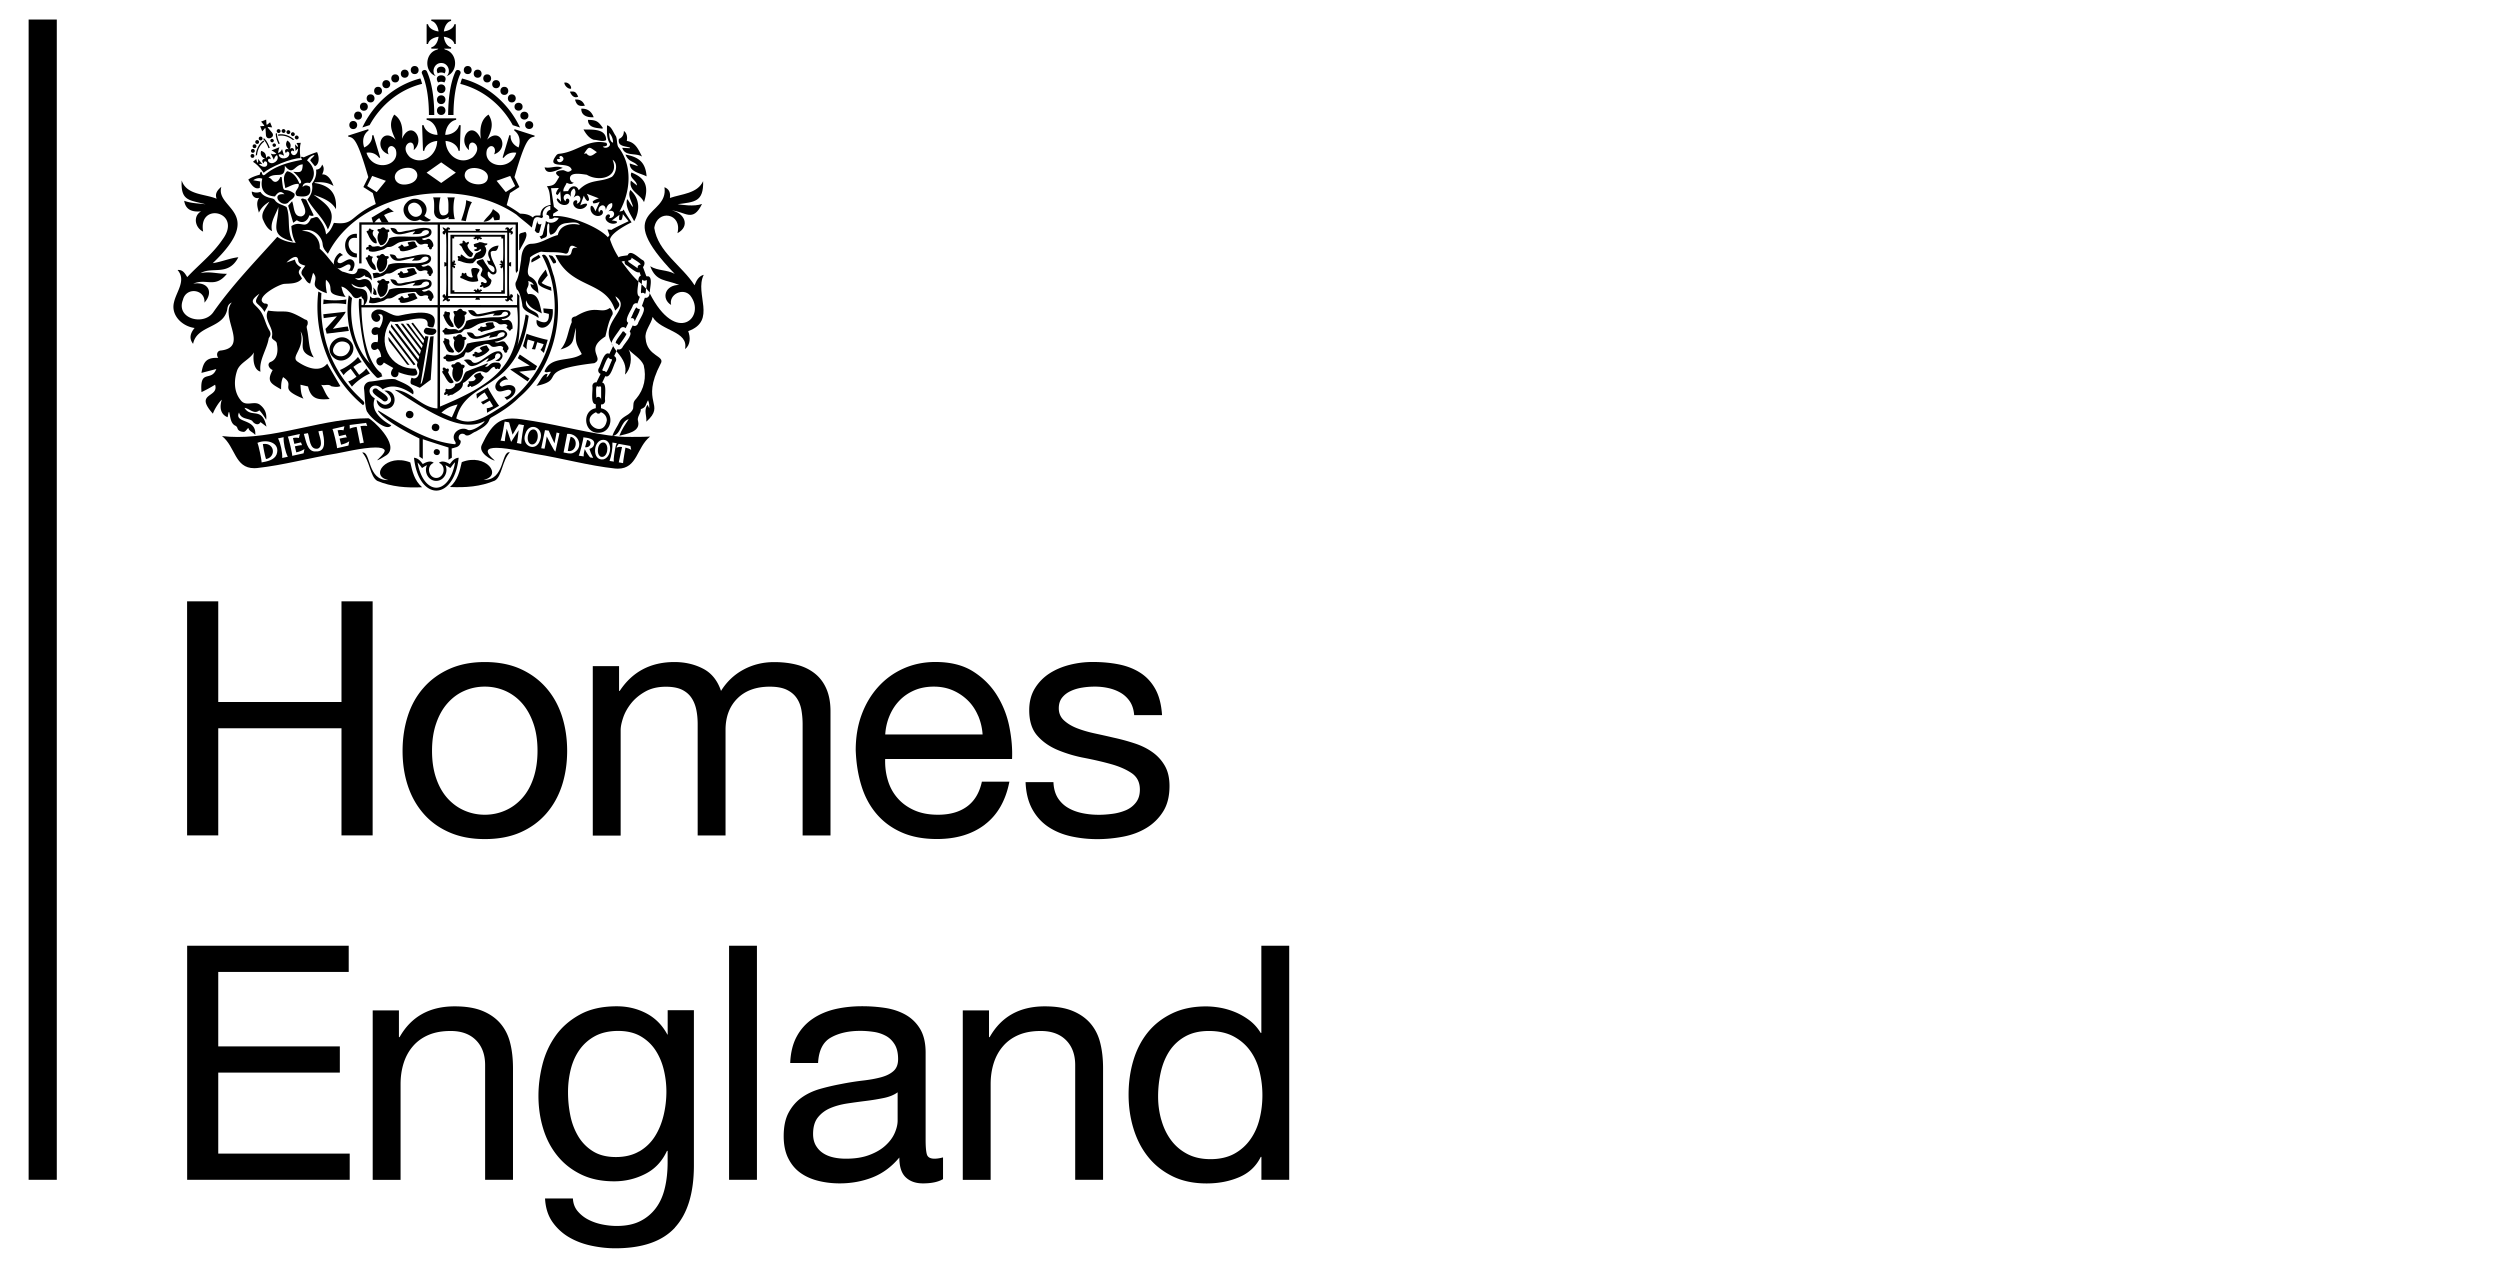 <?xml version="1.0" encoding="UTF-8"?> <svg xmlns="http://www.w3.org/2000/svg" data-name="Layer 1" viewBox="0 0 425.2 214.58"><path d="M37.12 102.28v17.12h20.96v-17.12h5.3v39.81h-5.3v-18.23H37.12v18.23h-5.3v-39.81h5.3ZM69.36 121.77c.59-1.84 1.49-3.44 2.68-4.79 1.19-1.36 2.66-2.43 4.4-3.21 1.75-.78 3.75-1.17 6.02-1.17s4.32.39 6.05 1.17c1.73.78 3.19 1.85 4.38 3.21 1.19 1.36 2.08 2.96 2.68 4.79.59 1.84.89 3.82.89 5.94s-.3 4.09-.89 5.91c-.6 1.82-1.49 3.41-2.68 4.77-1.19 1.36-2.65 2.42-4.38 3.18-1.73.76-3.74 1.14-6.05 1.14s-4.27-.38-6.02-1.14c-1.75-.76-3.22-1.82-4.4-3.18-1.19-1.36-2.08-2.95-2.68-4.77-.6-1.82-.89-3.79-.89-5.91s.3-4.1.89-5.94Zm4.82 10.59c.46 1.36 1.11 2.49 1.92 3.4.82.91 1.77 1.61 2.87 2.09 1.1.48 2.26.72 3.48.72s2.39-.24 3.48-.72c1.1-.48 2.05-1.18 2.87-2.09.82-.91 1.46-2.04 1.92-3.4.46-1.36.7-2.91.7-4.66s-.23-3.3-.7-4.65c-.47-1.36-1.11-2.5-1.92-3.43a8.221 8.221 0 0 0-2.87-2.12c-1.1-.48-2.26-.72-3.48-.72s-2.39.24-3.48.72c-1.1.48-2.05 1.19-2.87 2.12-.82.93-1.46 2.07-1.92 3.43-.47 1.36-.7 2.91-.7 4.65s.23 3.3.7 4.66ZM105.29 113.27v4.24h.11c2.16-3.27 5.26-4.91 9.31-4.91 1.78 0 3.4.37 4.85 1.12 1.45.74 2.47 2.01 3.07 3.79.97-1.56 2.24-2.77 3.82-3.62 1.58-.85 3.32-1.28 5.21-1.28 1.45 0 2.76.16 3.93.47s2.17.81 3.01 1.48c.84.67 1.49 1.53 1.95 2.59s.7 2.33.7 3.82v21.13h-4.74v-18.9c0-.89-.08-1.73-.22-2.51-.15-.78-.43-1.46-.84-2.03-.41-.58-.98-1.03-1.7-1.37-.72-.33-1.66-.5-2.82-.5-2.34 0-4.18.67-5.52 2.01-1.34 1.34-2.01 3.12-2.01 5.35v17.95h-4.74v-18.9c0-.93-.08-1.78-.25-2.56s-.46-1.46-.86-2.03c-.41-.58-.96-1.02-1.64-1.34-.69-.31-1.57-.47-2.65-.47-1.38 0-2.56.28-3.54.84-.99.56-1.78 1.23-2.4 2.01-.61.78-1.06 1.59-1.34 2.43-.28.84-.42 1.53-.42 2.09v17.95h-4.74V113.3h4.46ZM167.5 140.25c-2.16 1.64-4.87 2.45-8.14 2.45-2.3 0-4.3-.37-5.99-1.12-1.69-.74-3.11-1.78-4.26-3.12s-2.02-2.94-2.59-4.79c-.58-1.86-.9-3.88-.98-6.08 0-2.19.33-4.2 1-6.02.67-1.82 1.61-3.4 2.82-4.74 1.21-1.34 2.64-2.38 4.29-3.12 1.65-.74 3.47-1.12 5.44-1.12 2.56 0 4.69.53 6.38 1.59 1.69 1.06 3.05 2.41 4.07 4.04a16.07 16.07 0 0 1 2.12 5.35c.39 1.93.55 3.77.47 5.52h-21.58c-.04 1.26.11 2.46.45 3.6.33 1.13.87 2.14 1.62 3.01.74.87 1.69 1.57 2.84 2.09 1.15.52 2.51.78 4.07.78 2.01 0 3.65-.46 4.93-1.39 1.28-.93 2.13-2.34 2.54-4.24h4.68c-.63 3.23-2.03 5.67-4.18 7.3Zm-1.14-18.51c-.43-1-1-1.87-1.73-2.59s-1.58-1.3-2.56-1.73c-.99-.43-2.07-.64-3.26-.64s-2.33.21-3.32.64c-.98.43-1.83 1.01-2.54 1.76-.71.74-1.26 1.61-1.67 2.59-.41.99-.65 2.03-.72 3.15h16.56a9.793 9.793 0 0 0-.75-3.18ZM179.87 135.65c.45.72 1.03 1.3 1.76 1.73.72.43 1.54.73 2.45.92.91.19 1.85.28 2.82.28.74 0 1.52-.06 2.34-.17a8.83 8.83 0 0 0 2.26-.61c.69-.3 1.25-.73 1.7-1.31s.67-1.31.67-2.2c0-1.23-.47-2.16-1.39-2.79-.93-.63-2.09-1.14-3.48-1.53-1.39-.39-2.91-.74-4.54-1.06a22.7 22.7 0 0 1-4.54-1.34c-1.39-.58-2.56-1.38-3.48-2.43-.93-1.04-1.39-2.49-1.39-4.35 0-1.45.33-2.69.98-3.74a8.012 8.012 0 0 1 2.51-2.54c1.02-.65 2.17-1.13 3.46-1.45s2.56-.47 3.82-.47c1.64 0 3.14.14 4.52.42 1.37.28 2.59.76 3.65 1.45s1.9 1.62 2.54 2.79c.63 1.17 1 2.63 1.11 4.38h-4.74c-.07-.93-.32-1.7-.72-2.31-.41-.61-.93-1.11-1.56-1.48-.63-.37-1.33-.64-2.09-.81-.76-.17-1.53-.25-2.31-.25-.71 0-1.42.05-2.15.17-.72.11-1.39.31-1.98.59-.6.28-1.08.65-1.45 1.12-.37.47-.56 1.07-.56 1.81 0 .82.29 1.5.86 2.03.58.54 1.31.99 2.2 1.34s1.9.65 3.01.89c1.11.24 2.23.49 3.34.75 1.19.26 2.35.58 3.48.95s2.14.86 3.01 1.48c.87.61 1.58 1.38 2.12 2.31.54.93.81 2.08.81 3.46 0 1.75-.36 3.2-1.09 4.35a8.514 8.514 0 0 1-2.84 2.79c-1.17.71-2.49 1.2-3.96 1.48-1.47.28-2.93.42-4.38.42-1.6 0-3.12-.17-4.57-.5-1.45-.33-2.73-.88-3.85-1.64-1.11-.76-2.01-1.77-2.68-3.01-.67-1.25-1.04-2.76-1.11-4.54h4.74c.04 1.04.28 1.92.72 2.65ZM59.31 160.85v4.46H37.12v12.66H57.8v4.46H37.12v13.77h22.36v4.46H31.83v-39.81h27.49ZM67.85 171.83v4.57h.11c1.97-3.49 5.09-5.24 9.37-5.24 1.9 0 3.48.26 4.74.78 1.26.52 2.29 1.25 3.07 2.17.78.93 1.33 2.03 1.64 3.32.32 1.28.47 2.7.47 4.27v18.96h-4.74v-19.51c0-1.78-.52-3.2-1.56-4.24s-2.47-1.56-4.29-1.56c-1.45 0-2.7.22-3.76.67-1.06.45-1.94 1.08-2.65 1.9-.71.82-1.24 1.78-1.59 2.87-.35 1.1-.53 2.3-.53 3.6v16.28h-4.74v-28.82h4.46ZM114.79 208.8c-2.16 2.34-5.54 3.51-10.15 3.51-1.34 0-2.7-.15-4.1-.45-1.39-.3-2.66-.78-3.79-1.45a8.94 8.94 0 0 1-2.82-2.62c-.74-1.08-1.15-2.4-1.23-3.96h4.74c.04.85.31 1.58.81 2.17.5.59 1.11 1.08 1.84 1.45.72.37 1.51.64 2.37.81.85.17 1.67.25 2.45.25 1.56 0 2.88-.27 3.96-.81a7.446 7.446 0 0 0 2.68-2.23c.71-.95 1.22-2.09 1.53-3.43.32-1.34.47-2.81.47-4.4v-1.9h-.11c-.82 1.78-2.05 3.1-3.71 3.93-1.65.84-3.41 1.25-5.27 1.25-2.16 0-4.03-.39-5.63-1.17-1.6-.78-2.94-1.83-4.01-3.15-1.08-1.32-1.89-2.86-2.43-4.63-.54-1.77-.81-3.63-.81-5.6 0-1.71.22-3.47.67-5.27.45-1.8 1.19-3.44 2.23-4.91 1.04-1.47 2.42-2.68 4.13-3.62 1.71-.95 3.81-1.42 6.3-1.42 1.82 0 3.49.4 5.02 1.2 1.52.8 2.71 2 3.57 3.6h.06v-4.13h4.46v26.37c0 4.72-1.08 8.25-3.23 10.59Zm-6.05-12.97c1.1-.65 1.98-1.5 2.65-2.56.67-1.06 1.16-2.26 1.48-3.6.32-1.34.47-2.68.47-4.01 0-1.26-.15-2.51-.45-3.74-.3-1.23-.77-2.33-1.42-3.32-.65-.98-1.5-1.77-2.54-2.37-1.04-.59-2.3-.89-3.79-.89s-2.83.29-3.9.86a7.692 7.692 0 0 0-2.65 2.31c-.69.97-1.19 2.08-1.51 3.34a16.03 16.03 0 0 0-.47 3.96c0 1.3.13 2.6.39 3.9.26 1.3.71 2.48 1.34 3.54a7.498 7.498 0 0 0 2.51 2.56c1.04.65 2.34.98 3.9.98s2.89-.33 3.99-.98ZM128.74 160.85v39.81H124v-39.81h4.74ZM160.38 200.55c-.82.48-1.95.72-3.4.72-1.23 0-2.2-.34-2.93-1.03s-1.09-1.81-1.09-3.37c-1.3 1.56-2.82 2.69-4.54 3.37s-3.6 1.03-5.6 1.03c-1.3 0-2.54-.15-3.71-.45s-2.18-.76-3.04-1.39c-.86-.63-1.53-1.46-2.03-2.48-.5-1.02-.75-2.26-.75-3.71 0-1.63.28-2.97.84-4.01s1.29-1.89 2.2-2.54c.91-.65 1.95-1.14 3.12-1.48 1.17-.33 2.37-.61 3.6-.84 1.3-.26 2.54-.45 3.71-.59 1.17-.13 2.2-.32 3.09-.56.89-.24 1.6-.59 2.12-1.06.52-.46.78-1.14.78-2.03 0-1.04-.2-1.88-.59-2.51-.39-.63-.89-1.12-1.51-1.45s-1.3-.56-2.06-.67c-.76-.11-1.51-.17-2.26-.17-2.01 0-3.68.38-5.02 1.14-1.34.76-2.06 2.2-2.17 4.32h-4.74c.07-1.78.45-3.29 1.12-4.52a8.373 8.373 0 0 1 2.68-2.98c1.11-.76 2.39-1.31 3.82-1.65 1.43-.33 2.96-.5 4.6-.5 1.3 0 2.59.09 3.87.28 1.28.19 2.44.57 3.48 1.14 1.04.58 1.88 1.38 2.51 2.42.63 1.04.95 2.39.95 4.06v14.8c0 1.11.06 1.93.2 2.45.13.52.57.78 1.31.78.41 0 .89-.07 1.45-.22v3.68Zm-7.7-14.78c-.59.44-1.38.77-2.34.97-.97.2-1.98.37-3.04.5s-2.13.28-3.21.44c-1.08.17-2.04.43-2.9.8-.86.37-1.55.9-2.09 1.58-.54.68-.81 1.62-.81 2.8 0 .78.16 1.43.47 1.97.32.54.72.97 1.23 1.3.5.33 1.09.57 1.76.72.67.15 1.37.22 2.12.22 1.56 0 2.9-.21 4.01-.64 1.12-.42 2.03-.96 2.73-1.61.71-.65 1.23-1.35 1.56-2.11s.5-1.47.5-2.14v-4.83ZM168.21 171.83v4.57h.11c1.97-3.49 5.09-5.24 9.37-5.24 1.9 0 3.48.26 4.74.78 1.26.52 2.29 1.25 3.07 2.17.78.93 1.33 2.03 1.64 3.32.32 1.28.47 2.7.47 4.27v18.96h-4.74v-19.51c0-1.78-.52-3.2-1.56-4.24s-2.47-1.56-4.29-1.56c-1.45 0-2.7.22-3.76.67-1.06.45-1.94 1.08-2.65 1.9-.71.82-1.24 1.78-1.59 2.87-.35 1.1-.53 2.3-.53 3.6v16.28h-4.74v-28.82h4.46ZM214.54 200.66v-3.9h-.11c-.78 1.6-2.01 2.75-3.68 3.46-1.67.71-3.51 1.06-5.52 1.06-2.23 0-4.17-.41-5.83-1.23-1.65-.82-3.03-1.91-4.13-3.29-1.1-1.37-1.92-2.97-2.48-4.79s-.84-3.75-.84-5.8.27-3.98.81-5.8c.54-1.82 1.36-3.41 2.45-4.77 1.1-1.36 2.47-2.43 4.13-3.23 1.65-.8 3.58-1.2 5.77-1.2.74 0 1.54.07 2.4.22.85.15 1.71.4 2.56.75.85.35 1.66.82 2.43 1.39.76.58 1.4 1.29 1.92 2.15h.11v-14.83h4.74v39.81h-4.74Zm-17.03-10.23c.35 1.28.89 2.43 1.62 3.43s1.65 1.8 2.79 2.4c1.13.6 2.46.89 3.99.89s2.95-.32 4.07-.95a8.046 8.046 0 0 0 2.73-2.48c.71-1.02 1.22-2.18 1.53-3.48.32-1.3.47-2.62.47-3.96 0-1.41-.17-2.78-.5-4.1-.33-1.32-.86-2.48-1.59-3.48-.72-1-1.66-1.81-2.82-2.43-1.15-.61-2.55-.92-4.18-.92s-2.95.32-4.07.95a7.602 7.602 0 0 0-2.68 2.51c-.67 1.04-1.15 2.23-1.45 3.57-.3 1.34-.45 2.71-.45 4.13 0 1.34.18 2.65.53 3.93ZM110.14 47.01l-.21-.03-.57-1.55c.27-.34.41-.89-.01-1.17-.56-.22-2.13-2.01-2.59-.85-.2.07-1.44.14-1.54.37-.6-.94-1.1-1.95-1.47-3.06.24-1.29 3.67-2.91 3.67-2.91s-.97-1.4-1.36-2.19c-.17.39-.33.22-.71.39 1.9-3.38 2.31-7.83-.21-11.03-.26-.55-.14-1.29-.39-1.83-.44-.58-.74-1.71-1.51-1.83 0 1-.11 1.99.38 2.92.52.65-.7 1.2-1.09.69.73-.08.85-.23.6-.64-3.14-.71-4.9 1.5-7.9 1.85-.26 0-.5.09-.65.33-1.85 2.49 2.3.79 2.66 2.44-.69.57-.79.2-1.44.03-.93.04-1.84.33-.67 1.12-.71 1.12-.68 1.51-2.12 1.61.63.89.49 2.17.66 3.17-1.03.19-1.73.69-1.75 1.79-.46.1-.96-.14-1.29.36-.65-.54-1.39-.64-2.17-.65-.38-.28-1.3-.94-2.28-1.45.2-.73.38-1.42.56-2.06.29-.18 1.33-.85 1.6-1.02l-.84-1.69c1.85-6.38 2.45-6.73 3.39-6.87l.05-.18-3.43-1.1-.06.22c.87.63 1.15 1.67.75 2.89-.92-.4-1.44-1.26-1.34-2.04-.02 0-.23-.06-.23-.06l-1.15 3.81s.17.05.18.06c.45-.65 1.24-1.02 2.15-.87-1.06 3.37-5.83 2.32-4.98-.54.61-1.18 1.76-.42 1.21.81 2.68-.94 1.1-4.79-1.19-2.49.76-1.55 1.19-2.77.24-4.27-1.23.79-1.55 2.23-1.31 4.14-1.51-3.46-4.15.1-2 1.91-.39-2.56 2.78-.87.63 1.2-2.04 1.45-4.55-.22-4.63-2.77 1.18.1 2.08.81 2.2 1.68h.22l.15-4.35-.27-.01c-.18.88-1.14 1.63-2.35 1.65.08-1.34.85-2.39 1.85-2.56v-.25h-5.02v.25c1 .17 1.77 1.22 1.85 2.56-1.21-.02-2.17-.77-2.35-1.65l-.27.01.15 4.35h.22c.12-.87 1.02-1.58 2.2-1.68-.07 2.55-2.59 4.21-4.63 2.77-2.14-2.07 1.02-3.76.63-1.2 2.14-1.81-.5-5.36-2-1.91.24-1.91-.08-3.34-1.31-4.14-.95 1.5-.52 2.72.24 4.27-2.29-2.3-3.87 1.56-1.19 2.49-.56-1.24.6-2 1.21-.81.85 2.87-3.92 3.92-4.98.54.91-.15 1.69.21 2.15.87.02 0 .18-.06.18-.06l-1.15-3.81s-.21.06-.23.06c.1.77-.42 1.64-1.34 2.04-.39-1.22-.11-2.27.75-2.89l-.06-.22-3.43 1.1.05.18c.94.14 1.54.5 3.39 6.87-.15.31-.69 1.4-.84 1.69.26.17 1.31.84 1.6 1.02.16.58.33 1.21.51 1.87h.02c0 .02-.01.03-.02 0-4.61 2.16-3.57 3.62-7.12 3.2-.32.73-.62 1.46-1.34 1.96-.13-1.13-.64-2-1.3-2.79-.33-.38-.78.04-1.27.08-.96 2.1-1.63.2-3.33 1.3.07.98.22 1.95.75 2.85-1.26-.09-2.3-.43-3.14-1.02-3.77 4.21-7.71 8.26-10.94 12.9-1.72 2.28-6.33.95-5.11-2.18.56-2.29 3.86-1.8 3.66.47 1.63-1.82.58-3.63-1.91-3.22 2.29-.99 3.67.88 5.74-1.69-1.58.04-2.92-.46-4.49-.1 1.99-1.19 4.73.58 6.43-2.71-1.48.16-2.82.78-4.36 1.01 9.2-8.78.35-9.21 1.47-13-.72.61-1.13 1.22-.8 2.04-2.06-.86-5.12-.61-5.95-3.11-.2 3.57 1.37 3.31 4.06 4.05-1.24-.15-2.47-.16-3.63-.59.24 1.6 1.45 1.94 2.88 1.79-1.4.78-1.08 2.77.34 3.45-.91-5.16 6.82-3.39 3.29 1.35-1.64 2.44-4.01 4.26-6 6.39-.38-.65-.77-1.3-1.64-1.21 1.52 1.75-.2 3.66-.6 5.46-.59 2.23 1.39 4.13 3.5 4.4-.84 1-.91 1.89-.26 2.7.64-3.28 5.39-2.54 5.84-6.09.08-.42.28-.75.75-.94-2.14 2.42 3.01 7.56-1.83 8.16-.69.02-.86.75-.48 1.26-2-.1-2.55.66-2.86 2.55.88-.23 1.7-.44 2.53-.66-.87 2.28-2.85-.13-2.52 3.93.81-.39 1.57-.8 2.31-1.26.71 2.28-3.63 1.29-.37 4.93.21-.68 1.08-2.07 1.52-2.38-.4 1.15-.31 2.47.98 2.98.06-.31.11-.58.17-.85h.11c.18.76.21 1.82.95 2.25.24.1.37.23.45.49.13.42.53.54.91.59.48.1.6-.45.95-.66.1.6.81.7 1.16 1.21.27-2.96-3.66-1.89-2.76-3.84.35 1.19 1.46.93 2.24 1.42.3.5 1.04.91 1.41.22.37.27.7.52 1.02.77-.77-3.52-2.59-1.34-3.74-3.19.8.04 1.65 1.22 2.52.41.46.48.82 1.04 1.17 1.6.14-1.12-.28-1.98-1.16-2.61-1-.61-2.35.47-3.21-.75-1.17-1.44-1.13-3.46-.53-5.12.56-1.28 2.11-1.76 2.82-2.97-.2 1.07-.1 2.94 1.11 3.28-.29-1.99 1.12-3.78 1.41-5.71.37-.49.39-.87.05-1.39-.6-.99-.77-2.18-1.43-3.15-1.03-1.45-2.31-1.49-.2-3.02-1.28 1.99-.24 1.26.87 3.13.2-.63 1.15-1.45-.03-1.45-1.86-.91 2.42-3.28 3.38-3.34.95-.07 2.29.03 3.01-.91-.45-.86-.89-.98-.12-1.87-.52-.3-.98-.66-1.07-1.35-.49.17-.93.32-1.44.5.47-.53 1.84-1.6 1.99-.41.03.66.69.78 1.21.95-.37.54-1 1.09-.43 1.73.4.42.64 1.2 1.25 1.3.17-.62.32-1.21.49-1.82 1.35 1.42-1.36 2.21 2.36 3.48-.14-.77-.26-1.51-.16-2.3 1.79 1.5-.77 2.43 3.35 2.92-.46-.55-.57-1.15-.73-1.76.69.11 1.24.77 1.69 1.27.42.65.74 1 1.71.37.04.11.05.27.14.33.44.33.26.73.25 1.17h.12c.57-.58.61-1.24.44-1.97-.4-1.37-2.06-.28-2.65-1.67.79.54 1.57.85 2.44.4.48.46.69.79.92 1.43.4-1.47-.06-2.97-1.61-2.53-.48.17-.68.13-1.17-.29.72.25 1.2-.12 1.66-.45.1.13.16.28.23.28.44.03.72.29.99.61.15-1.26-1.11-2.28-2.36-1.96-.31 1.54-1.61.67-2.64.46-1.59-.93-2.43-2.72-3.84-3.89.14-1.73-1.3-3.11-3.03-3.01 1.56-.68 3.41.66 3.53 2.29.06.67.46 1.09.89 1.58 5.27-10.61 22.3-13.38 32.07-6.65.83.76 1.74 1.39 2.6 2.19.34-1.01.14-2.22 1.65-1.6l.28-.19c-.31-.86.33-1.82 1.23-1.89v.67c-.39.06-.7.45-.64.86.3-.06.58.33.41.59.28.16.68.09.9-.14.25.01.5.04.75.06-.34.82-1.54 1.1-2.21.5.13.18-.45 1.98-.47 2.2-.07.26-.31.44-.58.42.11.18.2.32.29.48.43-.24 1.03-.22.97-.83.08-.34-.14-1.93.35-1.79.2.6-.18 1.3.27 1.89 1.41-.35.79-1.63 2.5-1.96.68-.06 2.11-.39 2.48.29-1.49-.4-3.42.01-3.75 1.72-1.56.37-2.86 1.48-4.52 1.48-1.32.07-1.67 1.65-1.72 2.73-.22 1.24-.29 2.53-.84 3.68-.27.44-.04.95.1 1.35.5.27.86 2.01.94 2.64 0 1.14 1.95 1.52 2.75 2.23.22-1.43-2.48-1.02-2.1-3.02.48 1.32 1.53 1.59 2.68 2.24-.36-1.34-.47-3.56-2.33-3.28-.72-1 .33-1.06 0-2.25.54.17.79.35.93.69-.17-.05-.31-.1-.54-.17.06.85.79 1.05 1.36 1.63-.09-1.38-.22-2.26-1.51-2.93-.73-.67.11-2.21.06-3.13-.02-.27 1.72-1.14 1.99-1.06 1.29.17 2.65-.04 3.9.29 1.25.39.18-2.32 2.2-.89-1.46-.43-.57 1.17-1.63 1.25-.74 0-1.36-.06-2.13-.09 2.65 5.91 8.54 4.18 10.16 9.45 1.35-1.2.43-1.18.05-2.43 3.06 2.04-2.85 4.4-.63 7.98-.14-.4 1.25-2.08 1.41-2.42.25-.38.68-.4.96-.13l.44-.92c-.82-.45.67-2.38.78-2.93.15-.33.5-.49.78-.35l.41-1.15c-.78-.21-.19-2.1-.26-2.62-1.09-.99-1.99-2.23-2.84-3.38l.52-.09c-.06.26.03.54.25.69.38.15 1.81 1.54 2.27 1.21l.23.61c-.36.1-.43.61-.43.95.19.16.4.32.59.49.03-.12 0-.68.12-.77.17.23.48.23.67.05.18.09-.04 1.31-.02 1.47.21.23.41.47.6.71-.08-.56.61-2.7-.34-2.81ZM94.72 27.08c.2-.02.36-.04.59-.06-.39-.28 0-.67.31-.39.77.59-.77 1.56-.9.46Zm-30.66 5.59-1.61-1.03.85-1.72 2.33.83-1.56 1.92Zm5.27-1.34c-2.52.51-3.06-2.27-.53-2.73 2.52-.51 3.06 2.27.53 2.73Zm5.71-.21-2.49-1.75 2.49-1.76 2.49 1.75-2.49 1.76Zm7.92-.78c-.3 1.78-4.28 1.01-3.9-.75.3-1.78 4.28-1.01 3.9.75Zm1.49.41 2.33-.83.85 1.72-1.61 1.03-1.56-1.92Zm19.16-8.16c.46.51.66 1.06.66 1.68-.44-.15-.63-.63-.66-1.68Zm-2.09 3.29c-.62.42-1.17 1.04-1.79.2l-.41.08c.93-1.44.85-1.19 2.21-.28Zm-5.14 5.22c.41.15.8.36 1.21-.05-.4 0-.52-.28-.64-.55-.19-1.36 2.02-.88 2.85-.78 2.08 1.27 5.62.46 4.39-2.55.96.59.63 2.24-.1 2.89-1.92 1.04-3.75.26-5.67 2.29-.29-.93-1.4-.88-1.79.15-.37.02-.46.02-.81.04-.06-.54.37-.93.55-1.44Zm7.26 8.92c-.08.11-.26.33-.26.33-1.6-1.83-7-3.92-9.33-3.58 0 0 .03-.27.04-.42h-.02l.89-.55-.76-.63c0-.09-.48-3.16-.48-3.16l1.34-.04s-.48.56-.5 1c.08.05.14.13.18.22.27-.11.55-.67.55-.67l.13 1.82s-.37-.52-.64-.62a.4.4 0 0 1-.1.18c.39 1.21 2.15 1.28 2.15.24-.06-.54-.65-.45-.62.12-.96-.77.34-1.99.88-.76-.07-.71 0-1.11.54-1.46.36.46.31.89-.08 1.58 1.18-1.1 1.64.76.52 1.04.54-.98-1.02-.67-.45.35.52.8 1.8.68 2.24-.19-.03-.05-.05-.11-.07-.17-.44-.09-1.11.29-1.11.29l.62-1.67s.26.72.63.94c.07-.06.15-.11.24-.13.07-.44-.37-1.13-.37-1.13l2.06.79s-.81.21-1.07.57c.05.08.08.17.09.26.43.09 1.12-.26 1.12-.26l-.74 1.63s-.21-.72-.6-.95c-.05.03-.11.06-.17.08-.29.94.56 1.86 1.5 1.63 1.13-.35.23-1.63-.07-.55-.61-.95 1.04-1.99 1.12-.41.2-.76.47-1.11 1.06-1.2.15.62-.09.95-.64 1.42 1.27-.54 1.33 1.23.1 1.13.43-.4.05-.85-.37-.5-.73.77.64 1.86 1.71 1.32 0-.07.02-.13.05-.19-.27-.19-.9-.21-.9-.21l1.32-.98s-.16.59-.03.9c.1-.02.2 0 .29.03.28-.28.3-1.05.3-1.05l.98 1.22s-2.47 1.14-2.9 1.47l-.69-.07.34.97h-.02Zm5.3 5.01c-.31-.03-.57.24-.46.58-.03 0-.06-.01-.09-.03l-1.44-.99c-.09-.06-.12-.19-.07-.3.27-.01.57-.15.53-.48.11.14 1.66.97 1.54 1.22Z"></path><path d="M91.52 38.01c-.11-.13-.14-.32-.04-.46-.17-.04-.47 1.59-.53 1.68.12.11.22.22.32.34.15.04.41.13.46-.09l.37-1.43c-.17.16-.45.17-.59-.04ZM69.79 78.65c-4.08-1.62-7.05 2.34-3.72 3-3.66.16-2.95-4.99-4.46-4.68 1.32 1.42 1.32 4.08 2.54 4.81 2.46 1.04 5.01 1.21 7.64 1.09-1.33-1.18-1.65-2.66-2.01-4.23ZM82.26 81.6c3.33-.66.38-4.62-3.72-3-.36 1.57-.68 3.05-2.01 4.23 2.63.12 5.19-.05 7.64-1.09 1.22-.73 1.22-3.39 2.54-4.81-1.51-.31-.8 4.84-4.46 4.68ZM109.01 49.68c0 .08.02.15.07.2.19-.16.48-.09.61.1.21-.06.14-.72.19-.88-.24-.26-.5-.51-.77-.75l-.11 1.32ZM107.99 54.58c.02-.19 1.05-1.89.78-2.04-.18.04-.4-.06-.48-.24-.25-.1-.9 1.75-1.02 1.86.33-.2.74.13.63.51.03-.02.06-.05.08-.1Z"></path><path d="M119.66 46.74c-.85.26-1.21.97-1.53 1.78-2.15-3.35-6.23-5.66-6.85-9.75.48-3.27 4.82-2.53 3.94.89 2.25-1.21 1.16-3.46-.96-3.86 2.3.18 3.56 2.13 5.14-1.11-1.36.49-3.44.14-4.15.04 2.87-.39 4.43-.36 4.34-3.92-.98 2.13-3.68 2.17-5.65 2.86.13-.95-.17-1.53-.93-1.83.78 5.2-9.09 3.51 1.75 14.74-1.33-.73-2.88-.49-4.17-1.3 1 2.7 2.7 2.24 4.92 3.18-2.38-.01-3.12 2.31-1.36 3.42-.46-1.79 2-3.03 3.24-1.63 2.82 3.62-2.34 8.64-6.91-.42.03.5-.32.95-.8.8l-.51 1.43c1.05.39-.56 2.41-.67 2.99-.18.39-.59.5-.89.29l-.51 1.05c.63.58-1.07 2.23-1.26 2.74-.2.29-.55.4-.8.24l-.18.38s.06.08.07.08c1.16 1.37 1.68 2.42 1.37 3.87.94-.8 1.36-3.03.61-4.25.85.89 2.08 1.52 2.57 2.65.49 2.05.11 4.09-1.28 5.72-.59.6-.43.91-.51 1.64-.39 1.16-1.78 1.25-2.3 2.24-.37.86-.97 1.56-1.24 2.47 1.57-.25 1.3-2.44 2.79-2.89-.6.92-1.19 1.76-1.6 2.83 1.24-.32 3.59-.66 3.2-2.41-.29-.81.49-1.34.45-2.11.98-.35.76-.75 1.23-1.52.22.46.23.86.2 1.36-.12-.25-.2-.41-.28-.59-.7.95-.11 1.86-.21 2.88 3.43-3.07-1.13-3.05 2.44-9.87.82-1.36-2.33-1.2-2.56-4.27-.22-1.33.94-2.41 1.19-3.68 1.37 2.44 6.17 2.36 5.51 5.48.96-.73.92-2.06.54-3.06 4.94-1.78 1.04-6.33 2.63-9.55Z"></path><path d="M104.94 58.45c.11.05.21.12.25.24.08.01.17-.03.22-.11.04-.12 1.26-1.71 1.12-1.83a.424.424 0 0 1-.3-.28c-.12-.11-.29-.16-.4 0-.04.2-1.4 1.74-1.05 1.93.06 0 .11 0 .17.04ZM104.22 58.77s.04.07.06.1l.02-.04-.08-.06ZM56.37 65.7c.5.09 1.04.19 1.52-.03-.75-1.27-1.48-2.52-2.24-3.82-1.33 1.64-3.63.64-5.08-.37-1.18-.87 1.37-2.22.55-5.12 1.13 1.83-.93 3.41 2.26 4.44-.92-1.37-.8-3.13-1.14-4.7-.04-.27-.17-.54.04-.81.11-.37.13-.88-.38-.94-3.56-2.04-2.84-1.05-6.3-1.52-.85 1.5.96 2.84.67 4.31-.25.72.84.69.82 1.39.24 1.09.12 2.63-1.13 3.05-.62.37-.12 1.17.42 1.35-1.1 1.99-.26 2.31 1.43 3.3 0-.77.02-1.44.34-2.09 2.33 1.54-1.14 1.8 3.47 3.67-.47-.77-.46-1.61-.52-2.38l1.29.3c.5 2.13 1.65 2.32 3.69 2.13-.73-.72-.93-1.67-1.46-2.42.61.21 1.22-.21 1.75.26ZM97.91 53.81c-.63.1-.77.37-.66.98-.7 1.52-.72 3.36-1.92 4.65 2.58-.73 2.01-1.71 2.64-3.67-.13 2.66.01 2.63.98 4.45-1.99 1.4-5.25.23-6.34 2.94.3.35.69 0 1.1.09-.26.31-.36.68-.78.96.09-.26.15-.43.2-.59-.75-.25-1.36 1.46-1.91 2.01 5.32-1.07-.64-2.63 9.85-3.86 1.85-.87-1.75-2.24 1.89-4.54.32-1.26.52-2.56 1.2-3.69.16-.37-.09-.9-.44-1.16-1.59 1.12-2.35-.69-5.8 1.43ZM44.18 31.93c.02-.35.05-.69.07-1.07-.4-.07-.77-.13-1.18-.2.48-.36 1.07-.45 1.54-.27-.41 1.72.32 2.93 2.16 3.02.56-.84 1.06-.96 1.61-.37-2.43-.25-.63 2.31.61 1.45.33-.48 1.38-.89 1.07-1.57-1.92-1.41-1.79.67-2.15-2.8-.08 0-.17-.01-.25-.02-.18.66-.83 1.17-1.36.55-.18-.21-.34-.4-.65-.45 1.32-1.05 2.88.47 2.79-2.01 1.47 1.84 1.6-.2 3.05-.23-.07 1.46-.37 1.35-1.62 1.26.41.31 1.98 1.87 1.06 2.02-.38-.98-1.02-1.93-2.1-2.12-.87.87-.45 1.85-.31 2.86.78-.26 1.44-.77 2.26-.7.27.8-1.02 1.25-.28 2.05 1.25.2 2.61.21 2.21-1.56-.41-.24-.81-.41-1.24.04.02-.69.7-.81 1.22-.68 1.16-1.23.77-2.86-.47-3.85.33-.48.67-.82 1.27-.93-.2.42-.62.57-.72.95.28.34.53.66.79.97.67-.29.84-1.34.37-2.4-.82.21-2.27.89-2.27.89-.71-.27-.4.08-.3.42-2.26.42-4.48 1.01-6.27 2.51-.32.23-.47.09-.57-.36-.21-.33-.31.24-.34.38 0 0-1.36.33-1.95.84.42.69 1.01 1.78 1.95 1.41Z"></path><path d="M53.05 31.24c.21 1.02-.08 1.88-.75 2.68 1.01 1.8 2.71 3.16 3.46 5.11 1.68-3.14-.11-4.19-2.42-5.91 1.48.53 2.98 1.04 3.8 2.45.18-2.69-1.02-4.03-3.63-4.45 0-.04.02-.07.02-.11 1.09-.05 2.17-.05 3.19.62-.27-.83-.95-2.07-1.93-1.96.35-.74.35-1.23 0-1.68-.17.52-.5.84-1.03.86.12.93-.19 1.71-.7 2.39ZM44.74 37.37c.31.75.77 1.62 1.54 1.94-.4-1.48.61-2.77 1.07-4.11 0 3.09-1.75 4.76 2.49 5.9-1.13-1.82-.38-4.03-1.1-5.89-.68-.39-1.45-.49-1.91-1.06-.13-.27-.36-.37-.6-.42-.8-.17-1.53-.44-1.93-1.1-.58.18-.93.16-1.47-.06-.05.66.51 1.32 1.25 1.07-.59.86-.26 1.64-.05 2.53.42-.89 1.07-1.43 1.8-1.88-.56.95-1.55 1.9-1.1 3.09ZM61.75 68.92c.57-.53-.21-.84-.51-1.25-5.11-4.76-7.02-10.94-6.57-17.81-.12-.06-.28-.14-.53-.27-.86 7.28 1.95 14.63 7.61 19.33ZM107.4 29.34c-.48.94.92 1.33.94 2.21-.37-.29-.69-.55-1.04-.83-.45 1.74 1.6 2.29 2.23 3.66.82-2.53.38-4.06-2.13-5.04ZM51.23 36.8c-1.35.08-1.16-1.62-1.55-2.57-.25.28-.45.51-.67.76.28.94.56 1.89.86 2.9.23-.16.41-.3.62-.44.95.67 1.81.21 2.12-.83.28.07.54.19.74-.01-.44-.92-.87-1.8-1.3-2.7-.27.06-.53-.33-.85-.02.3.84 1.42 2.53.05 2.92ZM107.14 25.1s-.01.08-.02.11c-.42-.02-.85-.05-1.29-.07.48 1.53 2.25.79 3.37 1.49-.64-1.23-1.11-2.43-2.6-2.66.16-.73-.04-1.42-.49-1.69 0 .64-.26 1.11-.84 1.35-.29 1.27 1.03 1.21 1.88 1.47ZM106.75 33.92l-.11.02c-.31 1.35.63 2.54 1.22 3.69 1.02-1.82.98-3.88-.65-5.32-.5.96.2 1.89.44 2.8-.03.01-.07.03-.1.04-.27-.41-.54-.82-.8-1.23ZM106.38 26.29c.58 1.39 1.52 1.06 2.13 1.97-.51-.17-.96-.31-1.4-.46-.03 1.48 1.83 1.64 2.86 2.2-.17-2.4-1.33-3.3-3.59-3.71ZM101.01 23.78c.64 0 1.55.41 2.08.04.01-2.02-2.45-1.75-3.85-1.8.42.76.95 1.5 1.77 1.76ZM94 52.58c-.53-.04-1.02-.08-1.59-.13.02.28.04.49.06.72.32.08.59.15.88.22.09 1.66-.83 1.69-2.07 1-.37 2.11 3.03 1.9 2.73-1.81ZM92.82 45.84c-1.88 2.3-1.89 2.63.97 3.62-.03-.26-.04-.43-.07-.63-.56-.17-1.11-.37-1.61-.71.36-.45.7-.86 1.05-1.29-.1-.29-.21-.6-.34-.99ZM84.08 37.47c.31-.02.59-.05.86-.07.3-1.12-.34-1.24-1.1-1.85-.31.93-1.13 1.38-1.6 2.17.75-.05 1.19-.3 1.62-.88.08.22.15.42.22.63ZM88.4 42.56c.27-.74 1.68-2.56.92-3.13-.35.21-1.09.12-1.02.67v2.43c.03 0 .07.02.1.03ZM102.45 21.88l.09-.12c-.79-1.13-1.13-1.36-2.54-1.37.02 1.37 1.45 1.37 2.45 1.49ZM98.87 18.49c-.05.97.76 1.53 2.1 1.45-.35-.98-1.05-1.51-2.1-1.45ZM95.72 28.56c-1.1-.51-1.99.14-3.09-.1.31 1.53 2.13.42 3.09.1ZM97.8 16.94c.28.98.66 1.18 1.67 1.04-.32-.8-.84-1.12-1.67-1.04ZM98.34 16.44c-.39-.83-.59-.94-1.41-.85.34.82.83 1.13 1.41.85ZM93.33 43.48c.26.45.52.89.77 1.32 1.01 0 .15-.84-.08-1.2-.13-.14-.41-.14-.63-.21a.55.55 0 0 1-.07.09ZM90.42 44.65c.51-.3 1.05-.53 1.51-.9-.11-.16-.19-.27-.31-.44-.44.44-1.49.58-1.2 1.34ZM97.12 15.09c.14-.53-.61-1.23-1.15-1.02.07.58.69 1.1 1.15 1.02ZM85.57 44.42v.01-.01zM46.48 24.12c.28-.26-.14-.69-.41-.42-.28.26.14.69.41.42ZM46.85 24.9c.28-.26-.14-.69-.41-.42-.28.26.14.69.41.42Z"></path><path d="m44.92 21.42-.67.05.35.87.47-.55s.06.03.09.04l.07 1.17c.12 1.02 1.68.39 1.05-.43l-.75-.89c.02-.03.03-.06.04-.09l.72.08-.35-.87-.52.42s-.06-.03-.09-.04l-.06-.84c-.21.08-.64.26-.86.34l.54.66s-.03.05-.04.08ZM43.01 25.99c.43.01.44-.66 0-.66-.43-.01-.44.66 0 .66ZM42.94 26.85c.43.01.44-.66 0-.66-.43-.01-.44.66 0 .66ZM44.33 23.89c.43.01.44-.66 0-.66-.43-.01-.44.66 0 .66ZM43.29 25.2c.43.01.44-.66 0-.66-.43-.01-.44.66 0 .66ZM47.31 26.03c-.02-.33.22-.99.22-.99-.34.13-1.02.41-1.36.54 0 0 .62.31.84.57-.29.1-.56.15-.96-.03l.53 1.05c.11-.46.35-.74.53-.78.57.88-.85 1.85-1.46 1.09-.18-.31.03-.65.4-.39-.05-.65-.62-.65-.79-.16.01-.67-.15-1.07-.85-1.27-.18.67.04 1.07.71 1.35-.38-.05-.79.33-.27.79 0-.42.36-.47.55-.18.3.78-.61 1.08-1.36.29.17-.06.34-.04.58.02l-.72-.9c.04.32.01.55-.05.69-.15-.18-.2-.33-.27-.68l-.55.48c.52.33 1.11.84 1.82 1.87.95-.93 4.78-2.54 6.26-2.49-.18-1.24-.11-2.01.04-2.61l-.73.03c.19.3.26.44.27.68-.15-.06-.32-.21-.51-.47l.1 1.15c.14-.2.25-.34.41-.41 0 1.09-.87 1.5-1.19.73-.06-.34.23-.55.52-.24.05-.69-.5-.68-.74-.39.29-.67.17-1.11-.42-1.47-.37.62-.22 1.03.25 1.51-.46-.23-.87.15-.46.66.09-.44.47-.34.56.01.07.97-1.63 1.24-1.82.21.16-.1.52-.06.92.2l-.34-1.13c-.16.4-.4.56-.68.68ZM65.28 61.66c.51.3 1.09.63 1.61.93-1.28 1.56 1.02 2.23.89.71.86.37 4.24 1.41 2.88-.61-4.43.15-6.69-4.5-4.24-8.06 1.49.68 6.73-1.87 6.29.73.27.29.35.32.97.31 1.52-3.48-3.7-2.44-5.57-2.03-1.67.49-3.2-1.95-4.68-.61-.59.52-.2 1.67.59 1.71.71.02.91-.95.28-1.25 1.37-.46.71 1.74.22 2.31-1.58-.82-1.84 1.73-.28 1.06.07.45.09.9-.02 1.34-1.7-.37-1.25 2.08.03 1.09.37.35.54.89.58 1.41-1.71.24-.34 2.43.45.97Z"></path><path d="M70.23 64.32c-.07-.03-.14-.05-.24-.08-.12.32-.3.91-.02 1.11l1.44.61 1.84-1.37.5-7.4-.54.04c-.15.02-1.15 8.54-1.67 8.04.1-.56 1.33-8.04 1.33-8.04s-.37-.05-.54-.08l-.07.4-2.03-2.67-.27.13 2.18 2.87-.14.51c-.2-.13-2.3-3.05-2.51-3.32l-.43-.03 2.83 3.69-.15.49-3.18-4.17h-.41l3.44 4.53-.18.65-3.78-5.13h-.5l4.18 5.53-.15.51-4.61-6.02-.08.46s4.29 5.64 4.55 6.01c-.22.7-.05.75.25 1.33.17.64-.28 1.64-1.04 1.41Z"></path><path d="m70.66 61.97-4.41-5.85s-.08.28-.12.4c.33.43 4.23 5.6 4.23 5.6l.31-.15ZM66.24 58.1c1.02 1.29 2.02 2.61 3.01 3.91.15.02.42.08.42.08l-3.6-4.78s-.06.49.16.79ZM73.93 55.92c-.49-.04-1.01-.14-1.48-.18-.93.81.12 1.27.81 1.21.59.16 1.39-.63.67-1.02ZM73.78 76.79c-.14.66.9.87 1.02.21.14-.66-.9-.87-1.02-.21ZM74.71 72.83c.18-.82-1.11-1.08-1.26-.26-.18.82 1.11 1.08 1.26.26ZM70.31 70.64c.18-.82-1.11-1.08-1.26-.26-.18.82 1.11 1.08 1.26.26ZM77.4 78.66c-.52 2.95-1.93 4.29-3.19 4.29s-2.66-1.33-3.19-4.29c.16.15.31.34.49.58l.27.36.38-.24c.16-.1.32-.18.47-.24-.17.34-.23.74-.15 1.16.17.89.87 1.51 1.71 1.51s1.54-.63 1.71-1.51c.08-.42.02-.82-.15-1.16.15.06.31.14.47.24l.38.24.27-.36c.18-.24.33-.43.49-.58m.65-.81c-.73.07-1.11.57-1.5 1.08-.34-.21-.8-.43-1.22-.43a.96.96 0 0 0-.64.22c1.35.53.86 2.56-.44 2.57-1.31 0-1.79-2.04-.44-2.57a.96.96 0 0 0-.64-.22c-.42 0-.88.21-1.22.43-.39-.51-.77-1-1.5-1.08.4 3.72 2.1 5.59 3.8 5.59s3.4-1.86 3.8-5.59ZM65.86 68.09c.56-.68-1.41-1.56-1.7-1.94-.23-.14-.53-.11-.68.1-.56.64 1.38 1.54 1.64 1.9.24.19.57.16.74-.06Z"></path><path d="M65.61 69.53c2.18 0 1.9-3.45-.25-3.08 1 .54 1.86 1.96.31 2.38-.58.12-1.18-.51-1.61-.82.02.84.7 1.52 1.55 1.52Z"></path><path d="M62.51 70.11c.48.91 3.28 3.39 4.04 2.22-1.37-.69-3.69-2.4-2.8-4.57-2.01-1.23-.23-3.21 1.33-1.53 1.67-1.03 3.53-.29 5.17.85.59-1.28-2.28-2.16-2.95-2.54-.84-.28-3.51.32-4.4.36-.61.08-1.04.62-.99 1.23.13.65.12 3.47.59 3.99ZM87.21 21.29l1.24.4c-1.96-4.13-5.55-7.23-9.87-8.34-.11.29-.2.6-.29.92 3.8.95 7 3.54 8.92 7.02ZM61.63 21.68l1.24-.4c1.92-3.48 5.12-6.07 8.92-7.02a9.09 9.09 0 0 0-.29-.92c-4.32 1.11-7.91 4.21-9.87 8.34ZM84.38 15c.89.01.89-1.38 0-1.37-.89-.01-.89 1.38 0 1.37ZM81.24 13.22c.89.01.89-1.38 0-1.37-.89-.01-.89 1.38 0 1.37ZM79.55 12.6c.89.01.89-1.38 0-1.37-.89-.01-.89 1.38 0 1.37ZM82.86 14.02c.89.01.89-1.38 0-1.37-.89-.01-.89 1.38 0 1.37ZM85.78 16.14c.89.01.89-1.38 0-1.37-.89-.01-.89 1.38 0 1.37ZM89.32 21.27c-.01.89 1.38.89 1.37 0 .01-.89-1.38-.89-1.37 0ZM88.5 19.67c-.01.89 1.38.89 1.37 0 .01-.89-1.38-.89-1.37 0ZM87.05 17.42c.89.01.89-1.38 0-1.37-.89-.01-.89 1.38 0 1.37ZM87.51 18.15c-.01.89 1.38.89 1.37 0 .01-.89-1.38-.89-1.37 0ZM65.7 15c.89.01.89-1.38 0-1.37-.89-.01-.89 1.38 0 1.37ZM64.3 16.14c.89.01.89-1.38 0-1.37-.89-.01-.89 1.38 0 1.37ZM60.08 21.95c.89.01.89-1.38 0-1.37-.89-.01-.89 1.38 0 1.37ZM67.22 14.02c.89.01.89-1.38 0-1.37-.89-.01-.89 1.38 0 1.37ZM61.89 18.83c.89.01.89-1.38 0-1.37-.89-.01-.89 1.38 0 1.37ZM60.9 20.35c.89.01.89-1.38 0-1.37-.89-.01-.89 1.38 0 1.37ZM70.53 12.6c.89.01.89-1.38 0-1.37-.89-.01-.89 1.38 0 1.37ZM63.03 17.42c.89.01.89-1.38 0-1.37-.89-.01-.89 1.38 0 1.37ZM68.84 13.22c.89.01.89-1.38 0-1.37-.89-.01-.89 1.38 0 1.37ZM76.22 19.56h.91c0-2.88.42-5.38 1.17-7.02.25-.53-.59-.92-.83-.38-1.09 2.38-1.25 5.65-1.25 7.4ZM72.95 19.56h.91c0-1.75-.17-5.02-1.25-7.4-.24-.54-1.08-.15-.83.38.75 1.65 1.17 4.14 1.17 7.02ZM75.04 19.55c.96.01.96-1.49 0-1.48-.96-.01-.96 1.49 0 1.48ZM75.04 17.7c.96.01.96-1.49 0-1.48-.96-.01-.96 1.49 0 1.48ZM75.04 15.84c.96.01.96-1.49 0-1.48-.96-.01-.96 1.49 0 1.48ZM74.52 14.03c.31-.17.73-.17 1.05 0 1.06-1.63-2.11-1.63-1.05 0Z"></path><path d="M75.63 12.48c.82-1.53-2-1.53-1.18 0 .34-.21.83-.21 1.18 0Z"></path><path d="M74.59 6.25c-.12.95-.62 1.68-1.23 1.79v.24h1.2c-.06.04-.11.09-.15.15-2.14.48-2.36 3.74-.31 4.51-.8-.77-.19-2.25.94-2.22 1.13-.04 1.74 1.44.94 2.22 2.05-.77 1.83-4.03-.31-4.51a.536.536 0 0 0-.15-.15h1.2v-.24c-.62-.11-1.11-.85-1.23-1.79.95.12 1.68.62 1.79 1.23h.24V4.12h-.24c-.11.62-.85 1.11-1.79 1.23.12-.95.62-1.68 1.23-1.79v-.24h-3.36v.24c.62.11 1.11.85 1.23 1.79-.95-.12-1.68-.62-1.79-1.23h-.24v3.36h.24c.11-.62.85-1.11 1.79-1.23ZM104.22 58.77c-.08-.13-.15-.26-.21-.38.02.15.09.29.21.38ZM103.65 60.19c-.95-.59-1.47 2.03-1.83 2.48-.17.39-.02.8.33.92l-.7 1.45c-.38-.06-.7.22-.7.66.14.56-.42 3.02.58 3.05v.68c-2.41.43-2.05 4.23.43 4.17 2.46.06 2.84-3.7.46-4.16v-.66c.38.06.7-.22.7-.66-.13-.55.38-2.92-.5-3.04l.53-1.11c.91.49 1.43-2.07 1.78-2.51.16-.36.04-.77-.28-.9l.4-.84c-.11-.15-.35-.5-.57-.86l-.63 1.31Zm-.44 11.31c-.59 3.38-4.93.03-1.82-1.4.14.33.64.34.78 0 .6.18 1.04.73 1.04 1.39Zm-.99-3.46c.06-.48-.56-.75-.82-.34.07-.18-.17-2.02.17-2.02.14.1.33.12.48.01.1.02.19.12.19.25v1.99s0 .08-.03.12Zm1.83-6.7c-.1.12-.78 2.04-1 1.96a.437.437 0 0 0-.48-.2c-.1-.05-.14-.19-.09-.32.13-.13.75-2.09 1.05-1.96.08.18.3.3.5.25.05.07.06.17.02.26ZM55.35 55.93l.21.82 3.77-.47-.18-.74c-.19-.04-2.54.39-2.54.39s2.23-2.6 2.17-2.91l-3.8.43.08.66c.18-.03 2.24-.31 2.24-.31s-1.86 2.1-1.95 2.14ZM56.69 60.77c1.82 1.74 4.69-1.05 2.8-2.84-1.82-1.76-4.73 1.05-2.8 2.84Zm.21-1.95c.8-1.45 3.46-.58 2.36 1.06-.83 1.4-3.44.61-2.36-1.06ZM59.22 64.88l.64.88c.68-.83 2.07-1.84 3.07-2.22l-.64-.88c-.25.4-.79.8-1.21 1.09l-.98-1.35c.41-.31.96-.7 1.42-.81l-.64-.88c-.67.83-2.07 1.84-3.07 2.22l.64.88c.24-.4.78-.79 1.2-1.09l.98 1.35c-.41.31-.95.7-1.41.8ZM58.86 51.74l.05-.81c-1.08.2-2.81.2-3.88 0l-.05.81c1.08-.2 2.81-.2 3.88 0ZM86.2 68.01c2.3-1.01 1.79-3.3-.81-2.25-1.09-.31.29-1.42 1.01-1.17h.02l-.55-.66c-.82.36-2.12 1.46-1.43 2.39.48.61 1.45-.04 2.09-.03 1.05.19-.08 1.29-.73 1.22h-.01M92.51 60.01l.65-2.22c-.33.02-3.32-.85-3.59-1.04l-.62 2.11.62.53h.01c-.05-.49.02-1.04.2-1.64l1.13.33c-.11.33-.31 1.08-.47 1.28l.57.08.36-1.23 1.09.32c-.13.41-.31.73-.54.96l.58.53ZM91 62.96l.35-.69-2.95-1.98-.33.62c.11.14 2.04 1.28 2.04 1.28s-3.17.42-3.32.66l2.95 2.02.34-.5c-.15-.1-1.77-1.15-1.77-1.15s2.6-.3 2.69-.27ZM82.85 70.2l2.05-1.19c-.26-.2-1.86-2.82-1.92-3.13l-1.95 1.13.09.8h.01c.31-.38.74-.74 1.3-1.06l.61.99c-.32.17-1 .58-1.25.62l.36.44 1.14-.66.58.95c-.38.21-.74.32-1.08.34l.05.77ZM59.94 44.24c-.61-.48-1.4.38-2.02.52-1.07.06-.22-1.27.42-1.36v-.02l-.51-.38c-.97.49-1.7 2.59-.14 2.63.33.02 1.18-.57 1.46-.64.74-.14.5.85.06 1.08.22 0 .45-.04.66.02.41-.58.67-1.41.07-1.86ZM60.7 43.12c-1.71-.11-2.07-3.07 0-2.63v-.72c-2.69-.16-2.65 4.1 0 4.01v-.67ZM64.95 37.87h1.18c-.45-.71-.81-1.29-.81-1.29.41-.24 1.28-.59 1.67-.56l-.93-.71-2.86 1.71.33 1.1h.02c.23-.45.58-.82.96-1.03.09.16.24.44.44.78ZM73.3 37.38v.02c-.56.46-1.29.27-1.9-.06-1.78 1-3.7-1.34-2.27-2.84 1.5-1.79 4.48.24 3.04 2.22.47.36.85.58 1.13.67Zm-2.18-.58c1.43-.56.19-2.77-1.08-2.25-1.42.54-.2 2.77 1.08 2.25ZM73.84 35.79c-.01-.61.07-1.7-.19-2.22h1.27c-.2.57-.57 3.19.51 3.06.43 0 .85-.29.84-.74-.02-.63.08-1.78-.19-2.32h1.27c-.3.99-.3 2.72 0 3.7h-1.08c.02-.08.04-.2.04-.37-1.1.78-2.58.39-2.48-1.11ZM79.22 37.62c.22-.91.54-2.46 1.05-3.24l-.99-.33c.01.98-.51 2.51-.84 3.44q.38.05.78.13ZM85.24 49.96h.63V39.94h-9.26v10.02h8.63Zm-3.53-.3Zm-.93 0Zm4.78-5.15Zm-3.87-4.28Zm-4.76 5.16v.1c.02-.19.32-.05.17.08l.05.05c.31.04.35-.42.04-.44s.37-.17.37-.17v-.11l-.37-.16c.31-.03.27-.49-.04-.45l-.05.05c.15.13-.15.27-.17.08v.11-3.98h.32v-.3h3.43c.19.03.03.29-.09.16l-.05.05c-.04.3.47.32.47.02l.18.37h.12l.18-.36c0 .3.51.28.47-.02l-.05-.05c-.12.14-.28-.12-.09-.16h3.44v.3h.32c-.04-.07.13 4.89-.17 3.79l-.05-.05c-.3-.04-.35.42-.04.44s-.37.17-.37.17v.11l.37.16c-.31.03-.26.49.04.45l.05-.05c.29-1.13.13 3.94.17 3.8h-.32v.3h-3.43c-.2-.03-.04-.3.09-.16l.05-.05c.04-.29-.46-.32-.47-.03l-.17-.35h-.12l-.17.35c-.01-.29-.5-.26-.47.03l.05.05c.13-.14.29.13.09.16h-3.43v-.3h-.32v-3.97Z"></path><path d="M87.24 50.34c0-.21-.23-.36-.43-.29v.05c-.37 1.65-.19-5.15-.22-4.9l.34.14v-.79l-.34.14v-5.01c.05-.25.44-.04.23.13v.05c.46.15.6-.59.1-.6l.31-.53-.07-.07s-.55.3-.56.3c0-.46-.78-.35-.64.1h.05c.16-.2.4.16.14.21h-4.62l.14-.31h-.84l.14.31h-4.62c-.28-.04-.04-.41.13-.21h.05c.15-.44-.63-.56-.63-.1 0 0-.55-.3-.56-.3l-.07.07.31.53c-.49 0-.36.75.1.6v-.05c.36-1.65.19 5.12.22 4.88l-.33-.13v.79l.33-.13c-.03-.12.14 6.51-.22 4.9v-.05c-.46-.14-.6.59-.1.6l-.31.53.07.07s.55-.3.56-.3c0 .46.79.35.63-.1h-.05c-.07.11-.26.05-.26-.08 0-.07.06-.12.12-.13h4.63l-.15.32h.84l-.14-.32h4.62c.07 0 .12.06.12.13 0 .13-.19.19-.26.08h-.05c-.15.45.63.56.64.1 0 0 .55.3.56.3l.08-.07-.31-.53c.18 0 .32-.14.32-.31Zm-5.6-10.79h4.63v10.79H76.21V39.55h5.43ZM85.55 45.49ZM85.55 44.39ZM76.94 45.49ZM76.94 44.4ZM43.5 26.51l.22-.18c.09-.92.52-1.75 1.23-2.26-.05-.07-.1-.13-.14-.18-.8.58-1.27 1.55-1.31 2.62ZM45.67 25.21l.21-.07c-.14-.39-.45-1.12-.9-1.57-.1-.1-.27.05-.16.15.31.31.61.84.85 1.49ZM43.74 24.48c.43.01.44-.66 0-.66-.43-.01-.44.66 0 .66ZM50.05 23.05c-.29.32-.78-.15-.48-.46.29-.31.78.15.48.46ZM50.71 23.61c-.29.32-.78-.15-.48-.46.29-.31.78.15.48.46ZM47.63 22.52c-.29.32-.78-.15-.48-.46.29-.31.78.15.48.46ZM49.29 22.7c-.29.32-.78-.15-.48-.46.29-.31.78.15.48.46ZM50.08 23.77l-.29.03c-.72-.59-1.61-.85-2.47-.7l-.03-.23c.98-.16 2 .18 2.79.9ZM47.58 24.41l-.2.1c-.18-.38-.49-1.1-.49-1.74 0-.14.22-.16.22-.01 0 .44.17 1.03.47 1.65ZM48.47 22.51c-.29.32-.78-.15-.48-.46.29-.31.78.15.48.46ZM84.13 58.12c.96-.02 3.19-1.07 1.57-1.95-.91-.15-1.81.29-2.68.49-3.51 1.4-1.45-.31-3.63-.12.74 1.86 2.59.9 3.99.47.04.2-.21.25-.18.46.47-.1.92-.19 1.36-.28.19-.91 1.86-.92 1.1 0-1.92.84-4.19.68-6.2 1.25-1.34 3.52-3.68 1.13-3.66 2.13-.53.05-.52.55.02.51.01 1.03 2.6-.16 3.08-.48.12-.25.22-.47.33-.71.79.38 1.34-.75 2.03-.95.68-.14 1.57-.8 2.15-.19.65.71 1.61-.38 2.18.35-.22.56.07.31.16.66 0 .31.51.31.52 0 0-.14.01-.22.15-.28.29-.44-.32-.92-.54-1.29-.47-.46-1.26.41-1.74-.07Z"></path><path d="M75.44 56.57c.16.05.1.24.17.33.83.06 1.66-.16 2.49-.27.62 0 .6-.55 1.06-.63 1.1.06 1.79-.92 2.83-1.07.83-.24 1.95-.54 2.69.04.18.2.43.24.7.19.35-.06.77-.14.95.27-.06.06-.12.12-.2.21.04.08.08.16.12.25.17-.01.2.13.27.24.09.15.31.16.35 0 .04-.2.24-.1.31-.27.03-.51-.08-1.14-.59-1.39-.25-.23-1.24.25-1.27-.24.74.17 2.15-.79 1.18-1.41-1.64-.38-3.45.41-5.12.6-.66.15-.33-.92-1.78-.64.93 1.95 2.95.57 4.51.55 0 .18-.3.17-.22.38.45-.14 1.23.1 1.49-.35.14-.55 1.31-.42.96.22-.87.56-2.18.3-3.2.42-1.26.11-2.63.13-3.8.57-.23.73-.56 1.48-1.4 1.65-.59-.57-1.44.1-2.07-.48-.21.04-.25.16-.33.32-.31.12-.41.29-.1.5ZM84.7 61.68c-1.64-.21-1.4.92-2.2.65.15-.18.55-.28.42-.55-1.2.53-2.47.9-3.67 1.44-.61.65-.41 1.94-1.79 2.06-.05.67-.99 1.13-1.57.83-.23.22-.13.28-.1.48-.2.18-.47.59-.04.59.13-.03.24-.23.38-.16 0 .09-.02.17-.03.27.11 0 .27.04.31-.01.19-.24.46-.04.67-.23.71-.48 1.72-.91 1.66-1.9 1.25-.55 1.97-2.57 3.6-1.86.8.43 1.02-.87 1.74-.9.21.48.3.44.56.28.45.35.38-.2.55-.46.02-.25-.23-.54-.49-.54Z"></path><path d="M77.27 53.77c-.26.75 0 1.74.7 2.15.79-.36 1.3-1.39 1.03-2.27.19-.16.42-.24.35-.51-.13-.3-.6-.08-.72-.43-.3-.41-.69-.08-.94.2-.18.02-.36-.07-.53.02-.17.32.31.51.11.83ZM77.06 64.24c.77 1.85 1.94-.5 1.65-1.51.53-.44.39-.7-.26-.74-.23-.49-.72-.54-1.06-.13-.12.15-.3.1-.45.11-.33.15-.15.52.14.6-.16.56-.24 1.12-.02 1.67ZM79.19 57.37c-.15-.09-.34-.09-.51-.08-.27-.72-.77-.45-1.17-.02-.6-.24-.51.3-.19.59-.3.73-.09 1.82.69 2.13.82-.34 1.05-1.34 1-2.14.26-.04.46-.33.19-.49ZM85.07 59.79c-1.47-.49-3.78 2.71-4.76 1.76-.24-.52-.97-.46-1.43-.32.55.4.85 1.27 1.69.99.95-.18 1.69-.95 2.51-1.3.02.27-.26.39-.37.65.56-.18 1.07-.33 1.48-.69-.07-1.55 2.14-.46.02.49.38 0 .64.18.89-.13.49-.44.51-1.06-.03-1.45ZM81.73 63.37c-.43.11-.86.15-1.13.59.11.15.21.28.32.43-.21.53-.74.44-1.24.47.05.17.07.26.1.37-.21.11-.29.3-.25.56.06.02.12.04.19.06.14-.17.39-.35.45-.02.9-.29 1.71-.85 2.14-1.69-.26-.2-.48-.43-.59-.77Z"></path><path d="M80.54 60.19c-.19 0-.23.25-.1.36.13.14.26-.01.4.03 0 .08 0 .15.01.21.79.05 1.98-.66 2.4-1.29-.17-.26-.33-.51-.49-.76-.43.14-.92.13-1.17.51l.44.47c-.29.16-.62.43-.94.17-.13-.12-.49-.06-.4.16.01.03 0 .08-.01.12-.05 0-.1.01-.14.02ZM77.18 65c-.29-.57-.75-1.09-.97-1.69.26-.37.14-.83-.34-.54-.12-.25-.31-.29-.53-.23-.06.16-.1.31.07.43.01 0 0 .05 0 .07-.05.02-.11.04-.16.05-.12.31.19.5.3.74.34.54.84 1.84 1.63 1.16ZM77.18 55.59c-.04-.79-.96-1.3-.68-2.09.07-.15.05-.32-.1-.44q-.27.07-.47-.06c-.34-.17-.39.21-.36.45-.07.03-.13.06-.22.1.24.68.95 2.38 1.83 2.03ZM75.42 58.27c.33.51.43 1.33 1 1.62.26 0 .66.24.82-.07-.17-.61-.92-.96-.81-1.66.04-.16-.02-.32-.16-.47-.29.09-.9-.57-.68.21-.18.06-.29.19-.16.36ZM62.37 42.48c.13 0 .25-.14.38 0-.01.07-.02.13-.04.2.8.35 1.68-.05 2.48-.26.31-.1.5-.41.84-.41.82.06 1.29-.63 2-.83.87-.17 1.76-.3 2.65-.29 1.02 1.4 1.21.21 2.13.68-.03.14-.05.27-.08.41.09.03.17.06.24.08-.09.35.43.55.5.11 0-.05-.01-.12.06-.13.55-.3-.29-1.74-.87-1.36-.3.14-.68.28-.91-.08.51-.21 1.14-.16 1.48-.63.26-.32.24-.95-.26-1.11-1.28-.36-2.64.29-3.94.41-2.43.66-.7-.52-2.63-.51.69 1.98 2.77.71 4.21.56-.1.23-.34.32-.44.53.51-.1 1.18.09 1.56-.3.2-.54 1.48-.61 1.18.13-1.21 1.19-5.02.07-6.71.84-.25.77-.7 1.29-1.44 1.5-.61-.37-.88.05-1.48-.11-.17-.19-.34-.39-.6-.19V42c-.29-.08-.61.31-.3.49Z"></path><path d="M64.48 39.46c-.45.82-.32 1.56.22 2.25 1 .04 1.4-1.33 1.24-2.15l.3-.21c-.03-.11-.05-.2-.08-.3-.18 0-.35-.01-.5-.02-.36-.46-.58-.47-1.01-.06q-.29-.11-.49.15c.07.15.17.26.32.34ZM69.35 41.23c-.04.23.17.33.2.51-.27.17-.56.18-.84.22-.15-.15-.21-.42-.47-.34-.15.04-.07.19-.18.25q-.29-.02-.33.27c.09.05.18.11.27.16-.22 1.03 2.6-.04 3.01-.35-.14-.23-.31-.39-.37-.66-.12-.45-.95-.08-1.3-.07ZM64.09 41.36c-.03-.36-.12-.78-.41-1.04-.32-.33-.42-.78-.1-1.13-.16-.15-.38-.03-.54-.25-.2-.23-.33.04-.37.28-.57.08-.24.27-.11.58.19.53.87 1.8 1.53 1.56ZM72.58 45.21c-.3.14-.69.28-.92-.08.51-.21 1.15-.16 1.5-.64.26-.32.24-.95-.26-1.12-1.29-.36-2.66.3-3.97.41-2.45.66-.7-.53-2.65-.52.7 1.99 2.79.71 4.24.57-.1.23-.34.32-.44.53.51-.1 1.19.09 1.57-.3.2-.55 1.5-.61 1.19.13-1.22 1.2-5.06.07-6.77.84-.26.78-.71 1.3-1.45 1.51-.52-.32-.8-.06-1.24-.08.02.15.06.28.1.43.04.14.05.29.06.44.51-.06 1.04-.25 1.52-.39.32-.1.5-.42.85-.41.83.06 1.3-.64 2.01-.84.88-.17 1.77-.31 2.67-.29 1.03 1.41 1.22.21 2.14.69-.03.14-.05.27-.08.42.09.03.17.06.24.08-.09.35.43.55.5.11 0-.05-.01-.12.06-.13.55-.3-.29-1.75-.88-1.37Z"></path><path d="M64.35 43.98c-.45.83-.32 1.58.22 2.27 1.01.04 1.42-1.34 1.25-2.17.1-.07.2-.14.31-.21-.03-.11-.05-.2-.08-.3-.18 0-.35-.01-.51-.02-.37-.47-.58-.48-1.02-.06q-.3-.11-.5.15c.07.15.17.26.32.34ZM69.26 45.76c-.05.23.17.33.21.51-.27.18-.56.18-.85.22-.15-.15-.21-.42-.48-.34-.15.04-.07.19-.18.26q-.29-.02-.34.27c.09.05.18.11.27.16-.22 1.04 2.62-.04 3.04-.35-.14-.23-.31-.39-.37-.66-.12-.46-.96-.08-1.31-.07ZM63.95 45.89c-.03-.36-.12-.79-.41-1.04-.32-.33-.43-.79-.1-1.14-.16-.16-.38-.03-.54-.25-.21-.24-.33.04-.38.28-.58.08-.24.27-.12.58.19.53.87 1.81 1.54 1.57ZM72.68 49.45c-.3.14-.69.28-.92-.08.51-.21 1.15-.16 1.49-.64.26-.32.24-.95-.26-1.12-1.29-.36-2.66.3-3.96.41-2.45.66-.7-.52-2.64-.52.7 1.99 2.78.71 4.23.57-.1.23-.34.32-.44.53.51-.1 1.19.09 1.57-.3.2-.55 1.49-.61 1.19.13-1.22 1.19-5.06.07-6.76.84-.25.78-.71 1.3-1.45 1.51-.61-.38-.89.05-1.49-.12-.06-.07-.12-.13-.18-.19-.02 0-.03-.02-.05-.03-.02-.02-.05-.03-.07-.04v.03c.01.36-.08.71-.21 1.03.79.31 1.66-.07 2.44-.28.32-.1.5-.42.85-.41.83.06 1.3-.63 2.01-.83.88-.17 1.77-.31 2.67-.29 1.03 1.41 1.22.21 2.14.69-.03.14-.05.27-.08.41.09.03.17.06.24.08-.09.35.43.55.5.11 0-.05-.01-.12.06-.13.55-.3-.29-1.75-.88-1.37Z"></path><path d="M64.46 48.22c-.45.83-.32 1.57.22 2.27 1.01.04 1.41-1.34 1.25-2.17.1-.07.2-.14.31-.21-.03-.11-.05-.2-.08-.3-.18 0-.35-.01-.51-.02-.36-.47-.58-.48-1.02-.06q-.3-.11-.5.15c.07.15.17.26.32.34ZM69.36 50c-.05.23.17.33.21.51-.27.17-.56.18-.85.22-.15-.15-.21-.42-.48-.34-.15.04-.07.19-.18.26q-.29-.02-.34.27c.09.05.18.11.27.16-.22 1.04 2.61-.04 3.03-.35-.14-.23-.31-.39-.37-.66-.12-.45-.96-.08-1.31-.07ZM63.66 49.08c-.06-.06-.11-.13-.16-.2-.02.19.08.4.05.58-.03.14-.07.36-.11.5.23.23.37.25.63.16-.03-.36-.12-.79-.41-1.04ZM78.36 41.78c.22.14.39.79.52.88.25.33.78 1.21 1.29 1.03.15-.07.3-.52.31-.58 0-.02-.09-.1-.19-.17-.48-.42-.78-.84-.79-1.22-.02-.13.28-.29.25-.41-.01-.44-.38.05-.52-.02-.08-.13-.35-.49-.52-.31-.1.05.03.31-.06.37-.04.05-.06.06-.18.06-.39 0-.44.24-.12.38Z"></path><path d="M80.43 44.75c.13-.13.52-.51.56-.59.04-.09.05-.09.33-.11.75-.11 1.14-.42 1.35-1.23.1-.24-.03-.77-.18-.89-.06-.04-.09-.12-.05-.15.14-.02.43-.13.48-.3-.08-.16-.28-.04-.54-.12-.2-.09-.72-.25-.93-.14-.15.18-1.03.2-.87.46.03.1.1.32.1.32l.4.05v.29s-.28.06-.38.08c-.24.35.57.38.78.11.14-.17.37-.19.36 0-.11.23-.5.35-.72.46-.34.06-.43.72-.69.94-.74.14-1 .12-1.73-.48-.27-.31-.48-.08-.28.17-.13.04-.81-.34-.5.31l.05.06c-.33.48.16.32.44.47.59.24 1.25.42 2.02.29Z"></path><path d="m82.79 44.29.31.65s.67.3.76.39c.38.28.32 1.04-.03.96-.56-.23-.89-1.02-1.28-1.51-.1-.08-.37-.88-.55-.68-2.3.52.42 1.11 0 1.96-.08.12-.34.72-.23.81.19.24.63.41.86.71.38.37.04.79-.43.45-.26-.2-.58.09-.31.35.02.05-.16.13-.19.15-.27.38.18.36.42.17.13-.06 0 .33.22.27.42-.09 1.07-.31 1.19-.96.26-.6-.34-.51-.49-1.03-.15-.22-.16-1.01.17-.72.3.38.71.6 1.09.26.35-.32.03-1.11-.15-1.46-.33-.69-.72-1.36-.69-2.19.47-.55 1.01.43 1.34-1.11-1.09.07-2.16.81-1.62 2.03.33.69.26.64-.39.51Z"></path><path d="M81.04 45.59c-.58-.03-1.02-.08-.86.61.03.16.09.66.19.78.04.07.03.13-.02.18-.23.13-1.11-.23-1.01-.53 0-.25-.25-.31-.32-.13-.04.08-.1.08-.19-.02-.16-.23-.39.08-.3.26.04.07 0 .15-.09.16-.24.1-.23.43.11.44.73.34 1.38.69 2.23.57h-.01c.93-.07.45-.24.41-.89-.16-.7 1.03-1.15-.14-1.43ZM81.92 55.55c-.06-.06-.21 0-.23.04 0 .32-.33.22-.43.44.07.13.16.24.3.22.18-.02.16.2.33.22.77-.35 1.68-.27 2.33-.86-.24-.21-.3-.49-.36-.79-.44.03-.87-.03-1.26.18-.04.2.1.31.2.48-.32.13-.59.2-.89.07Z"></path><path d="M94.2 46.92c-.3-.65-1-4.28-2.02-3.49 4.64 8.66 1.54 20.04-6.5 25.53-2.36 1.42-5.29 3.79-8.08 2.21 1.8-7.02 10.44-4.06 12.32-17.45-.23-.11-.32-.18-.53-.22a23.14 23.14 0 0 1-1.44 5.4c.75-1.99.27-8.23.41-8.58-.08-.1-.16-.14-.42-.46.05.75 0 1.03 0 2.02H74.83V38.2H87.7v7.72s.05.41.08.54c.18-.28.2-.27.32-.36v-8.29H61.11l-.02 6.99h.4v-6.59h12.95v13.68H61.95s0-.22-.03-.18c0-.04-.09.22-.09.18h-.35v-1.05l-.4-.02c-.29 1.03.56 9.61 1.97 11.11-2.82-2.73-3.71-7.58-3.18-11.24 0 0-.26-.2-.55-.47-.89 5.15 1.06 10.22 4.67 13.91.32.34.66-.03 1.04-.12-.08-.08-.25-.21-.36-.38.14.15.27.28.36.38l-.2-.55c-2.83-2.16-3.3-8.35-3.36-11.18h12.95s0 17.15-.02 17.19c-2.75-.13-4.62-3.12-7.27-3.16 3.82 2.26 10.81 7.72 15.22 5.33.03.04.03.03.06.08-.46.58-2.1 1.68-2.83 1.4-1.2-.72-3.05.59-2.2 1.94.11.16.18.3.05.5-4.77-.45-9.06-3.3-13.08-5.74-.04.04-.03.03-.07.08 1.54 2.08 7.05 4.67 7.05 4.67v3.09s.35.24.58.39V74.7c1.44.5 4.37 1.41 4.37 1.41v2.09l.57-.36-.03-1.56.78-.22c.49-.14.81-.61.75-1.11a.588.588 0 0 1-.32-.68c.12-.61.85-.62 1.15-.26.6.27 1.18-.45 1.77-.62.83-.5 1.86-.95 2.24-1.9.07-.24.2-.38.4-.5 1.68-.95 3.3-2 4.67-3.37 5.84-4.94 7.88-13.43 5.94-20.7Zm-19.36 5.37h13.11c1.07 10.02-4.8 13.37-13.11 16.86V52.29Zm.23 17.9c.93-.83 1.57-1.11 2.76-1.4-.33.74-.64 1.45-.98 2.19-.6-.27-1.19-.53-1.79-.8ZM45.82 75.7c-.3-.18-.67-.24-1.11-.17.09.66.33 1.9.53 2.54 1.23-.18 1.61-1.72.58-2.37Z"></path><path d="M62.67 71.14c-7.42.01-14.82 3.18-22.24 3.18-.89 0-1.78-.05-2.67-.15 2.3 1.82 2.14 5.46 5.48 5.46.14 0 .3 0 .45-.02 4.55-.49 9.07-1.77 13.54-2.48.77-.12 4.47-1.02 6.64-1.02.78 0 1.36.12 1.54.43.24.43-1.24 1.67-1.25 1.72 0 .01 0 .02.02.02.14 0 .96-.47 1.57-.87 2.42-1.74-2.65-6.27-3.09-6.27ZM47.04 77.3c-.4.96-1.61 1.18-2.55 1.35.05-.3-.53-3.07-.71-3.33 1.63-.7 3.97-.02 3.26 1.98Zm.96.59c.05-.96-.27-2.47-.71-3.33l.95-.2c-.05.96.27 2.47.71 3.33l-.95.2Zm3.64-.79-1.94.43c.04-.29-.59-3.02-.75-3.27l2.05-.45-.17.69c-.28-.08-.62-.08-1 0l.23.99 1.13-.25.18.48c-.23-.04-.91.13-1.22.19l.24 1.03c.56-.12 1.02-.31 1.38-.56h.01l-.15.73Zm1.99-.31c-1.42.03-1.62-1.99-1.95-2.99l.69-.13c.33.87.24 2.9 1.7 2.63 1.05-.47.2-2.15.09-2.95l.68-.1c.26 1.34.86 3.67-1.2 3.53Zm5.63-1.01-1.94.45c.04-.29-.61-3.01-.78-3.26l2.04-.47-.16.69c-.28-.08-.62-.08-1 0l.24.99 1.13-.26.19.48c-.23-.03-.91.14-1.22.2l.25 1.03c.56-.13 1.02-.32 1.38-.57h.01l-.14.73Zm2.05-3.31.56 2.82-.65.12-.57-2.81c-.4.07-.62.07-1.16.31l-.02-.63 2.8-.36.19.53c-.26-.09-1.15.02-1.15.02ZM97.05 74.28c-.16.62-.4 1.79-.48 2.42 1.46.31 1.91-2.13.48-2.42ZM102.76 75.27c-1.11-.27-1.48 2.05-.55 2.42 1.14.27 1.48-2.03.55-2.42ZM99.85 74.83l-.34 1.23c.95.17 1.36-1.07.34-1.23ZM90.92 73.07c-1.16-.32-1.61 2.08-.63 2.49 1.19.32 1.61-2.07.63-2.49Z"></path><path d="M107.53 74.31c-.93 0-1.81-.01-2.24-.05-4.89-.48-9.74-1.87-14.62-2.65-1.41-.22-2.56-.43-3.56-.43-2.07 0-3.48.9-5.15 4.46-.71 1.35 1.67 2.64 2.2 2.7-1.96-1.67-1.28-2.17.27-2.17 2.14 0 5.92.95 6.66 1.04 4.47.71 8.99 1.99 13.54 2.48.16.01.31.02.46.02 3.34 0 3.18-3.65 5.48-5.46-.41.04-1.76.06-3.03.06Zm-18.4-1.96c-.11.1-.51 2.88-.48 3.15l-.75-.15c.13-.24.31-2.18.31-2.18l-1.28 1.99-.75-2.25s-.31 1.61-.32 2.13l-.73-.1c.24-.38.7-3.24.7-3.24l.76.14c.02.15.59 2.09.59 2.09s1.01-1.69 1.07-1.78l.89.17Zm2.74 2.45c-.67 2.28-3.3 1.03-2.52-1 .67-2.21 3.29-1.04 2.52 1Zm2.59 2c-.23-.05-1.47-2.58-1.47-2.58s-.3 1.96-.38 2.1l-.56-.08.64-3.08.63.08c0 .08.99 2.16.99 2.16l.36-1.84.48.13-.68 3.1Zm2.93.27c-.44.15-1.08-.02-1.54-.11l.62-3.17c2.06-.14 2.91 2.53.92 3.28Zm3.65-1.46c-.09.36-.36.61-.79.74.19.63.3.83.63 1.51v.02l-.5-.08c-.1-.06-.73-.94-.92-1.42-.11.39-.22.89-.18 1.25l-.85-.13c.16-.24.82-2.84.79-3.12.73.09 2.05.22 1.82 1.22Zm1.63 2.51c-1.89.35-1.88-2.83-.37-3.28 1.9-.4 1.9 2.84.37 3.28Zm1.97-1.86c-.07.57-.34 1.71-.23 2.25l-.74-.11c.32-.83.55-2.24.49-3.13l.74.11c-.12.25-.21.54-.26.88Zm1.74-.14s-.43 2.44-.41 2.65l-.73-.13s.45-2.14.56-2.61c-.26-.05-.57-.03-.86.08s.29-.62.29-.62l1.99.36.14.68c-.17-.16-.71-.35-.99-.4ZM4.87 3.32h4.79v197.34H4.87z"></path></svg> 